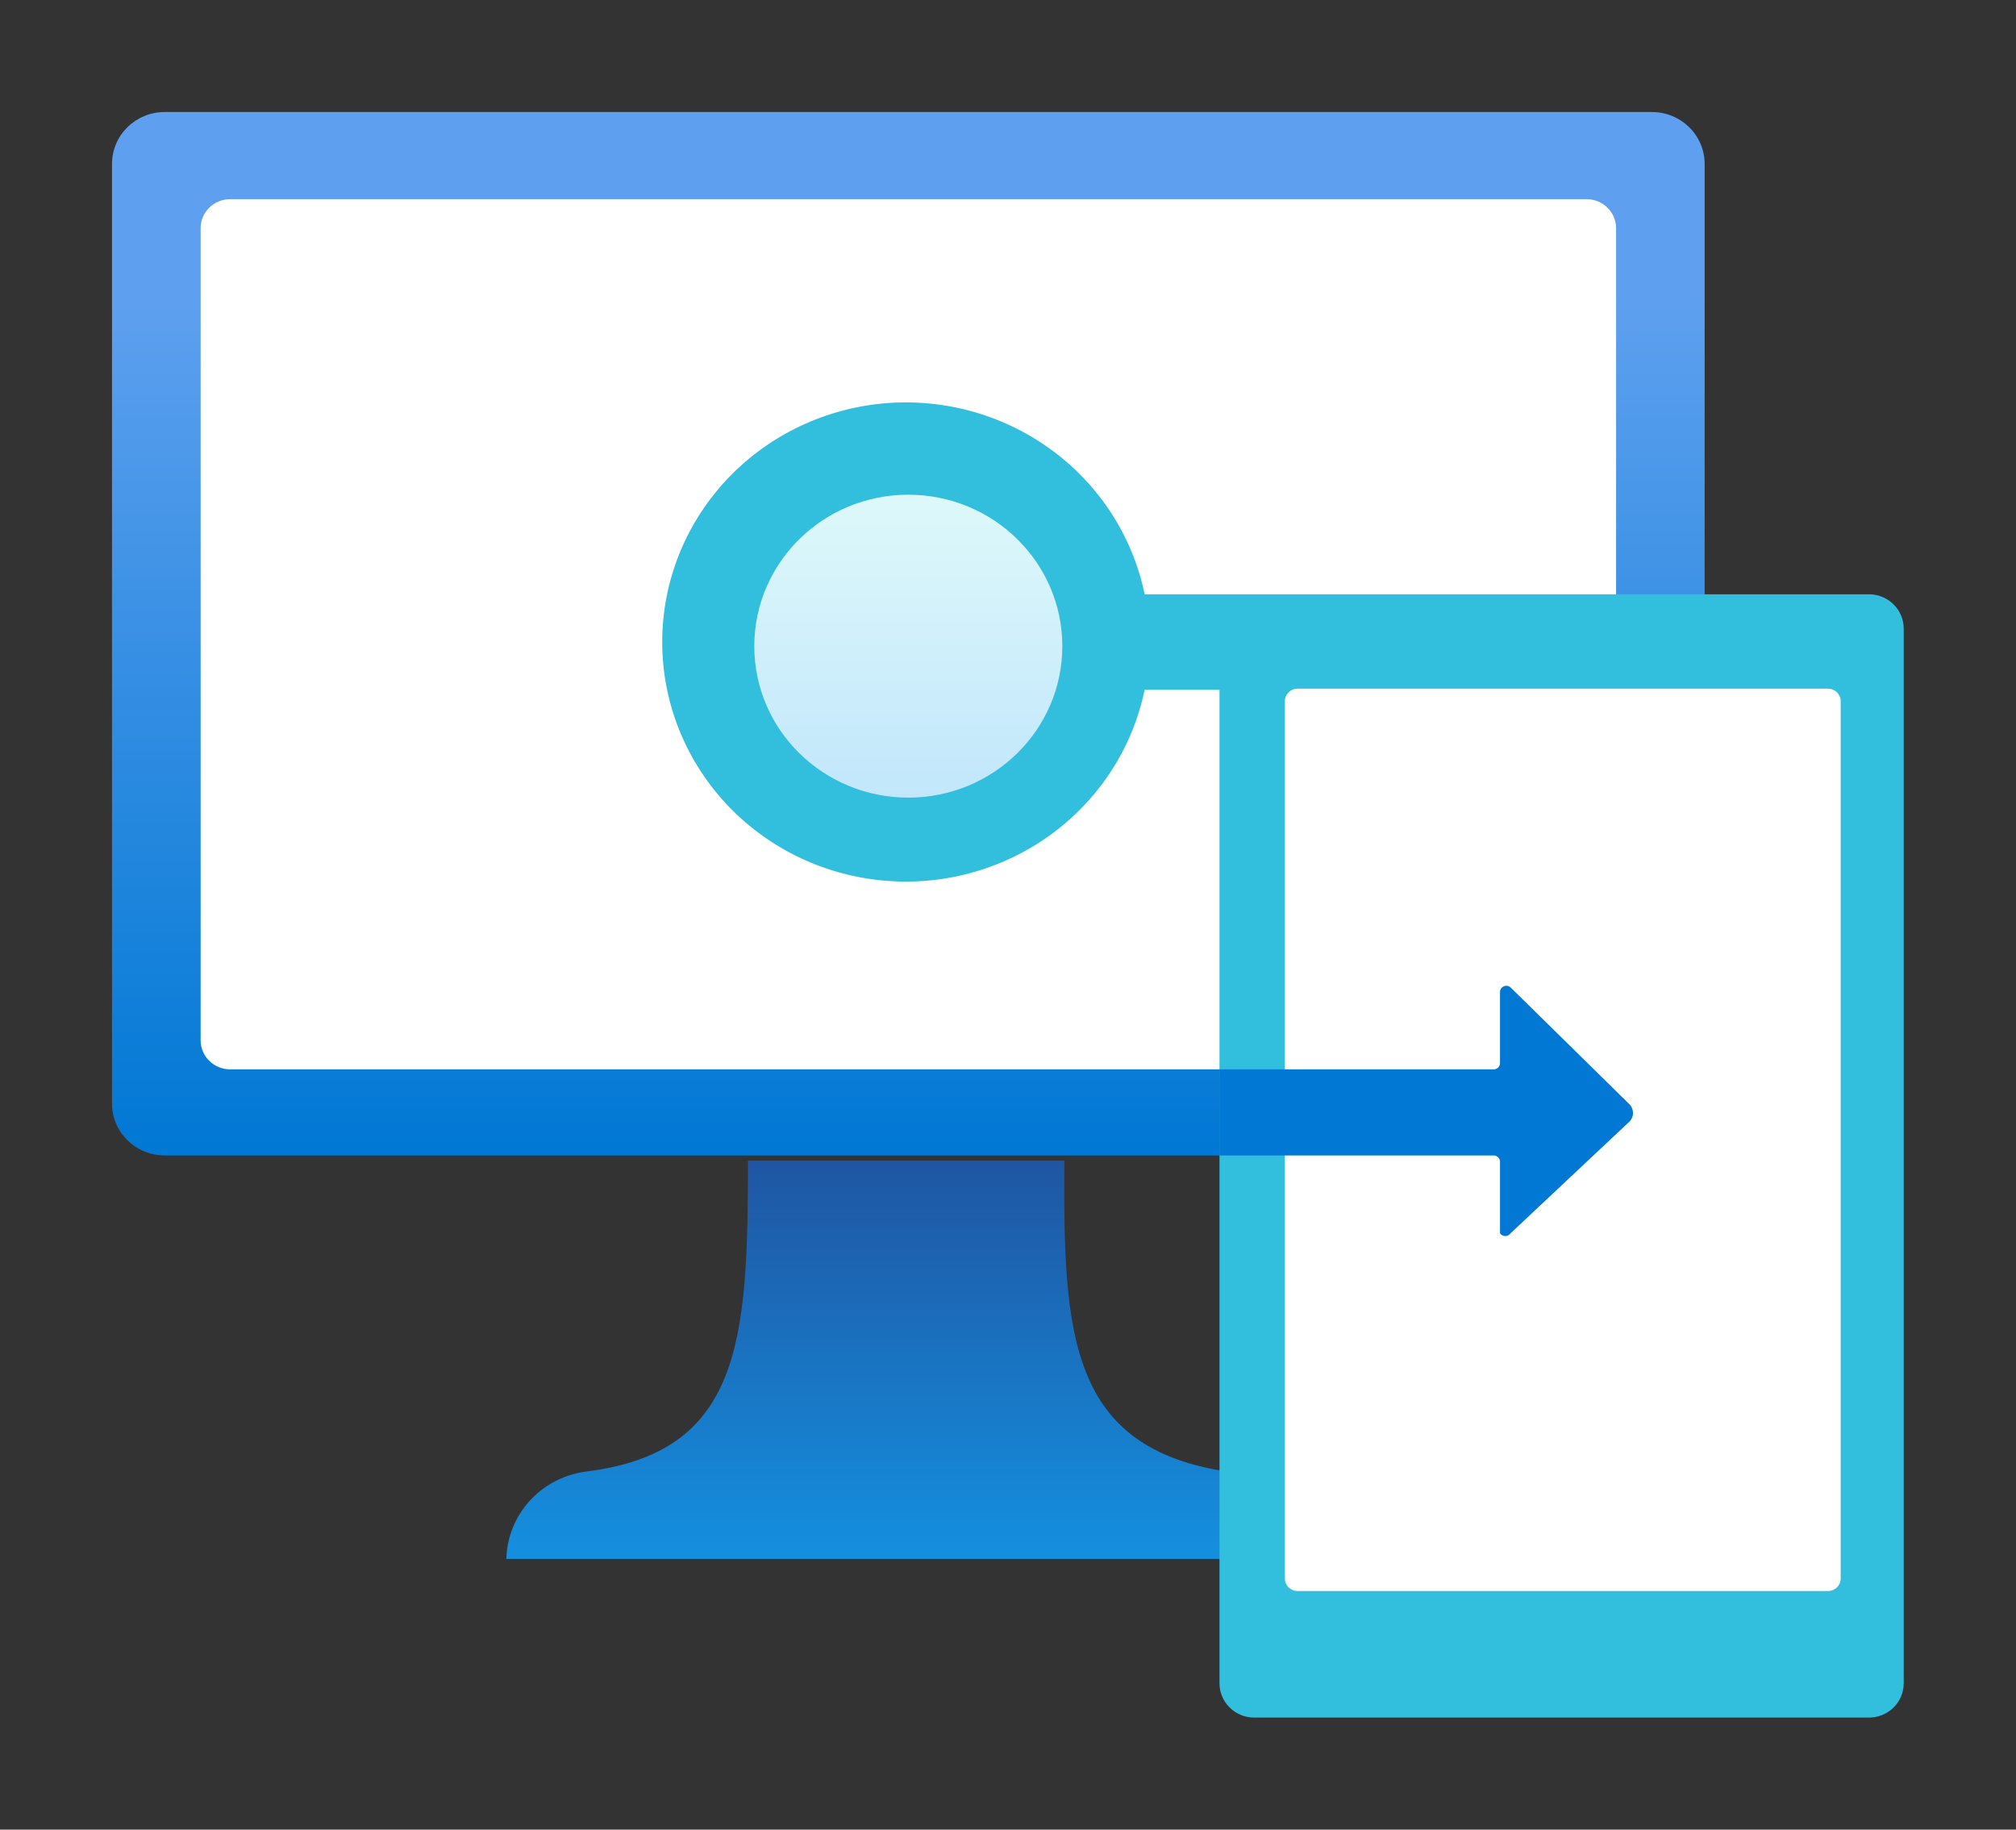 <svg width="54" height="49" viewBox="0 0 54 49" fill="none" xmlns="http://www.w3.org/2000/svg">
<rect x="0" y="0" width="54" height="49" fill="#333333" stroke="none"/>
<g clip-path="url(#clip0_56_28406)">
<path d="M44.246 3H4.413C3.633 3 3 3.622 3 4.39V29.555C3 30.323 3.633 30.945 4.413 30.945H44.246C45.027 30.945 45.66 30.323 45.66 29.555V4.39C45.66 3.622 45.027 3 44.246 3Z" fill="url(#paint0_linear_56_28406)"/>
<path d="M42.497 5.334H6.165C5.728 5.334 5.374 5.682 5.374 6.112V27.861C5.374 28.291 5.728 28.639 6.165 28.639H42.497C42.934 28.639 43.288 28.291 43.288 27.861V6.112C43.288 5.682 42.934 5.334 42.497 5.334Z" fill="white"/>
<path d="M32.89 39.416C28.652 38.778 28.473 35.777 28.511 31.082H20.034C20.034 35.916 19.864 38.914 15.655 39.416C15.083 39.501 14.559 39.781 14.176 40.208C13.794 40.635 13.577 41.181 13.563 41.75H34.865C34.851 41.199 34.649 40.669 34.291 40.245C33.932 39.822 33.439 39.529 32.89 39.416Z" fill="url(#paint1_linear_56_28406)"/>
<path d="M50.095 15.916H30.66C30.338 14.357 29.438 12.972 28.136 12.028C26.833 11.085 25.221 10.65 23.611 10.809C22.002 10.969 20.509 11.71 19.424 12.89C18.339 14.069 17.738 15.603 17.738 17.194C17.738 18.785 18.339 20.319 19.424 21.498C20.509 22.678 22.002 23.419 23.611 23.578C25.221 23.738 26.833 23.303 28.136 22.36C29.438 21.416 30.338 20.031 30.66 18.472H32.665V45.084C32.665 45.325 32.762 45.557 32.935 45.728C33.108 45.9 33.343 45.998 33.588 46H50.06C50.307 46 50.544 45.903 50.719 45.732C50.893 45.56 50.992 45.327 50.992 45.084V16.832C50.992 16.595 50.898 16.367 50.731 16.196C50.564 16.026 50.336 15.925 50.095 15.916Z" fill="#32BEDD"/>
<path d="M48.964 18.444H34.756C34.568 18.444 34.416 18.593 34.416 18.778V42.276C34.416 42.461 34.568 42.61 34.756 42.61H48.964C49.151 42.61 49.304 42.461 49.304 42.276V18.778C49.304 18.593 49.151 18.444 48.964 18.444Z" fill="white"/>
<path opacity="0.9" d="M24.33 21.362C26.608 21.362 28.455 19.546 28.455 17.306C28.455 15.066 26.608 13.249 24.33 13.249C22.051 13.249 20.204 15.066 20.204 17.306C20.204 19.546 22.051 21.362 24.33 21.362Z" fill="url(#paint2_linear_56_28406)"/>
<path d="M43.626 29.555L40.461 26.444C40.436 26.421 40.404 26.407 40.371 26.402C40.337 26.398 40.303 26.404 40.272 26.419C40.242 26.434 40.216 26.457 40.2 26.486C40.183 26.516 40.176 26.549 40.179 26.582V28.472C40.179 28.516 40.161 28.559 40.129 28.59C40.097 28.621 40.054 28.639 40.009 28.639H32.663V30.945H40.009C40.054 30.945 40.097 30.963 40.129 30.994C40.161 31.025 40.179 31.068 40.179 31.112V33.03C40.194 33.053 40.215 33.071 40.24 33.084C40.265 33.097 40.292 33.104 40.32 33.104C40.348 33.104 40.376 33.097 40.4 33.084C40.425 33.071 40.446 33.053 40.461 33.03L43.626 30.057C43.694 29.998 43.735 29.916 43.741 29.828C43.746 29.739 43.716 29.652 43.657 29.586L43.626 29.555Z" fill="#0078D4"/>
</g>
<defs>
<linearGradient id="paint0_linear_56_28406" x1="24.33" y1="30.945" x2="24.33" y2="3" gradientUnits="userSpaceOnUse">
<stop stop-color="#0078D4"/>
<stop offset="0.82" stop-color="#5EA0EF"/>
</linearGradient>
<linearGradient id="paint1_linear_56_28406" x1="24.215" y1="41.75" x2="24.215" y2="30.945" gradientUnits="userSpaceOnUse">
<stop stop-color="#1490DF"/>
<stop offset="0.98" stop-color="#1F56A3"/>
</linearGradient>
<linearGradient id="paint2_linear_56_28406" x1="24.33" y1="21.362" x2="24.33" y2="13.221" gradientUnits="userSpaceOnUse">
<stop stop-color="#D2EBFF"/>
<stop offset="1" stop-color="#F0FFFD"/>
</linearGradient>
<clipPath id="clip0_56_28406">
<rect width="48" height="43" fill="white" transform="translate(3 3)"/>
</clipPath>
</defs>
</svg>
